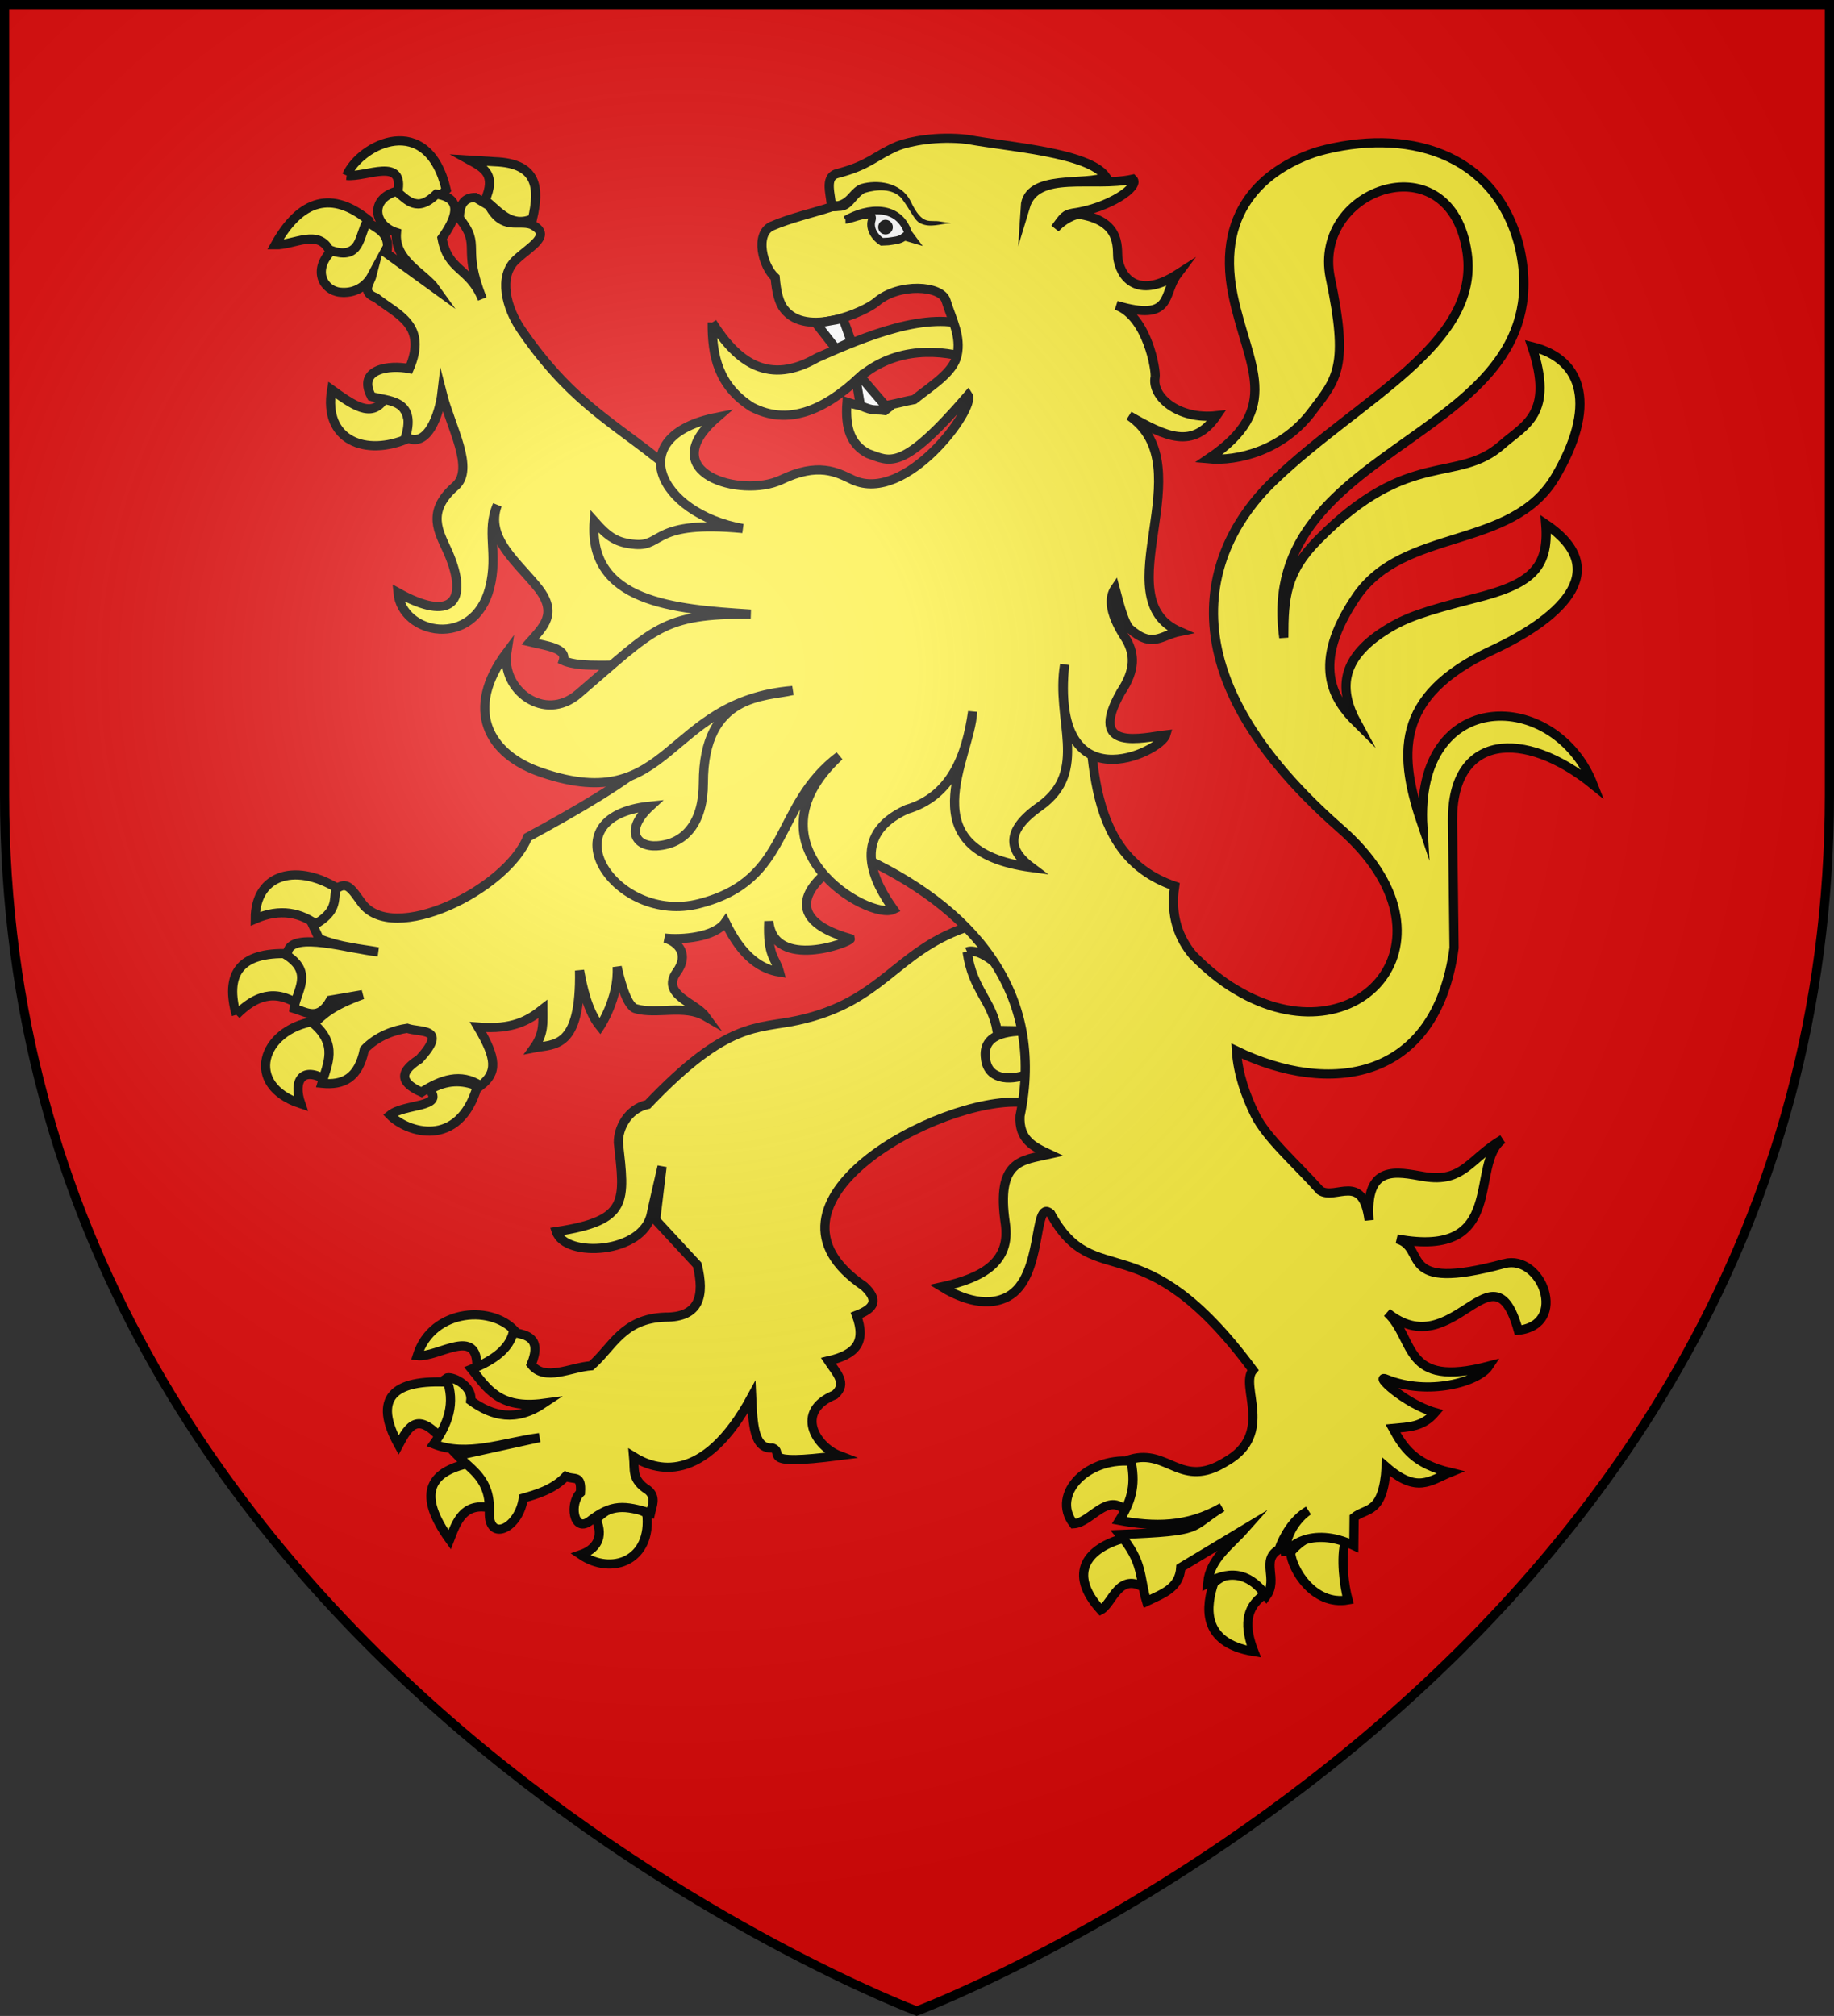<?xml version="1.0" encoding="UTF-8" standalone="no"?>
<!-- Generator: Adobe Illustrator 19.2.0, SVG Export Plug-In . SVG Version: 6.00 Build 0)  -->

<svg
   xmlns:dc="http://purl.org/dc/elements/1.1/"
   xmlns:cc="http://creativecommons.org/ns#"
   xmlns:rdf="http://www.w3.org/1999/02/22-rdf-syntax-ns#"
   xmlns:svg="http://www.w3.org/2000/svg"
   xmlns="http://www.w3.org/2000/svg"
   xmlns:sodipodi="http://sodipodi.sourceforge.net/DTD/sodipodi-0.dtd"
   xmlns:inkscape="http://www.inkscape.org/namespaces/inkscape"
   version="1.1"
   id="svg2"
   x="0px"
   y="0px"
   viewBox="0 0 600 659.5"
   style="enable-background:new 0 0 600 659.5;"
   xml:space="preserve"
   sodipodi:docname="FitzAlan arms.svg"
   inkscape:version="0.92.2 (5c3e80d, 2017-08-06)"><rect x="0" y="0" width="600" height="659.5" fill="#333333" stroke="none"/><defs
     id="defs931" /><sodipodi:namedview
     pagecolor="#ffffff"
     bordercolor="#666666"
     borderopacity="1"
     objecttolerance="10"
     gridtolerance="10"
     guidetolerance="10"
     inkscape:pageopacity="0"
     inkscape:pageshadow="2"
     inkscape:window-width="1280"
     inkscape:window-height="961"
     id="namedview929"
     showgrid="false"
     inkscape:zoom="1.1584534"
     inkscape:cx="300"
     inkscape:cy="329.75"
     inkscape:window-x="-8"
     inkscape:window-y="-8"
     inkscape:window-maximized="1"
     inkscape:current-layer="g916" /><style
     type="text/css"
     id="style875">
	.st0{fill:#FCEF3C;}
	.st1{fill:#E20909;stroke:#000000;stroke-width:3;stroke-miterlimit:10;}
	.st2{fill:#2B5DF2;stroke:#000000;stroke-width:3;stroke-miterlimit:10;}
	.st3{fill:#FFFFFF;stroke:#000000;stroke-width:3;stroke-linejoin:round;}
	.st4{fill:#FFFFFF;stroke:#000000;stroke-width:2.5;stroke-miterlimit:10;}
	.st5{fill:#FFFFFF;stroke:#000000;stroke-width:3;stroke-miterlimit:9;}
	.st6{fill:url(#path2875_1_);stroke:#000000;stroke-width:3;stroke-miterlimit:10;}
</style><desc
     id="desc4">SVG coat of arms</desc><g
     id="g9370"
     transform="matrix(0.607,0,0,0.694,-525.206,251.961)"
     style="display:inline"
     sodipodi:insensitive="true" /><g
     id="g2137"
     transform="translate(-1456.132,-460.604)"
     style="display:inline"
     sodipodi:insensitive="true" /><path
     id="path2875_5_"
     class="st0"
     d="m 300,657.9 c 0,0 298.5,-112.3 298.5,-397.8 V 1.5 H 1.5 V 260.1 C 1.5,545.6 300,657.9 300,657.9 Z"
     inkscape:connector-curvature="0"
     style="display:inline;fill:#e20909;fill-opacity:1"
     sodipodi:insensitive="true" /><g
     id="g916"
     sodipodi:insensitive="true"><g
       id="g898"
       sodipodi:insensitive="true"><path
         id="path286_1_"
         class="st1"
         d="m 169.1,436.2 c -7.3,-9.5 -27.7,-8.4 -32.6,7.3 6.9,0.7 20,-9.9 19.5,4 8.3,-0.6 10.8,-5.1 13.1,-11.3"
         inkscape:connector-curvature="0"
         style="fill:#fcef3c;fill-opacity:1;stroke:#000000;stroke-width:3;stroke-miterlimit:10"
         sodipodi:insensitive="true" /><path
         id="path294_1_"
         class="st1"
         d="m 144.2,470.4 c -7.6,-8.3 -10.4,-4.1 -13.8,2.3 -8.4,-15.2 -2.1,-21.6 16.7,-20.5 2.4,4.9 1.1,12.7 -2.9,18.2"
         inkscape:connector-curvature="0"
         style="fill:#fcef3c;fill-opacity:1;stroke:#000000;stroke-width:3;stroke-miterlimit:10"
         sodipodi:insensitive="true" /><path
         id="path302_1_"
         class="st1"
         d="m 153.5,478.7 c -13.5,2.9 -16.8,10.5 -6.4,25 2.3,-6 4.5,-12 12.8,-10.5 1.3,-4.9 -0.8,-10 -6.4,-14.5"
         inkscape:connector-curvature="0"
         style="fill:#fcef3c;fill-opacity:1;stroke:#000000;stroke-width:3;stroke-miterlimit:10"
         sodipodi:insensitive="true" /><path
         id="path310_1_"
         class="st1"
         d="m 195,497 c 2.7,6.1 -0.1,9.9 -5,11.6 10.1,6.9 23.4,2 21.6,-13.5 -7.4,-4.3 -11.4,-2.9 -16.6,1.9"
         inkscape:connector-curvature="0"
         style="fill:#fcef3c;fill-opacity:1;stroke:#000000;stroke-width:3;stroke-miterlimit:10"
         sodipodi:insensitive="true" /><path
         id="path326_1_"
         class="st1"
         d="m 133.6,143.4 c -14,6.1 -27.9,0.7 -25.1,-15.9 6.7,4.8 13,9.5 17.1,3.2 5.6,0.3 9.1,3.7 8,12.7"
         inkscape:connector-curvature="0"
         style="fill:#fcef3c;fill-opacity:1;stroke:#000000;stroke-width:3;stroke-miterlimit:10"
         sodipodi:insensitive="true" /><path
         id="path334_1_"
         class="st1"
         d="m 107.9,82.2 c -3.6,-7.6 -11.7,-2 -17.9,-2.1 8.4,-15.1 18.7,-17.7 30.6,-8 -2,6.2 -3.9,12.8 -12.7,10.1"
         inkscape:connector-curvature="0"
         style="fill:#fcef3c;fill-opacity:1;stroke:#000000;stroke-width:3;stroke-miterlimit:10"
         sodipodi:insensitive="true" /><path
         id="path342_1_"
         class="st1"
         d="m 113.4,57.4 c 6.4,0.7 19.1,-6.3 16.7,5.6 5,5.6 10.4,4.8 15.9,-0.9 -6.1,-25.9 -28.1,-15 -32.6,-4.7"
         inkscape:connector-curvature="0"
         style="fill:#fcef3c;fill-opacity:1;stroke:#000000;stroke-width:3;stroke-miterlimit:10"
         sodipodi:insensitive="true" /><path
         id="path350_1_"
         class="st1"
         d="m 158.7,65.5 c 3.6,-8.3 -0.1,-10.4 -5,-13.1 l 8.1,0.5 c 14.3,0.5 14.7,8.8 12.4,18.7 -7.2,3 -11,-2.6 -15.5,-6.1"
         inkscape:connector-curvature="0"
         style="fill:#fcef3c;fill-opacity:1;stroke:#000000;stroke-width:3;stroke-miterlimit:10"
         sodipodi:insensitive="true" /><path
         id="path358_1_"
         class="st1"
         d="m 104.4,303.1 c -6,-4.7 -12.8,-6 -20.9,-2.5 0,-14.9 13.9,-18.7 28.3,-9.1 -1.5,5 -3,9.5 -7.4,11.6"
         inkscape:connector-curvature="0"
         style="fill:#fcef3c;fill-opacity:1;stroke:#000000;stroke-width:3;stroke-miterlimit:10"
         sodipodi:insensitive="true" /><path
         id="path366_1_"
         class="st1"
         d="m 77.3,332 c -3.6,-12.8 0.5,-20.7 17.3,-20 3.2,4 7.5,6.7 3.2,16.7 -7.9,-5.3 -14.4,-2.9 -20.5,3.3"
         inkscape:connector-curvature="0"
         style="fill:#fcef3c;fill-opacity:1;stroke:#000000;stroke-width:3;stroke-miterlimit:10"
         sodipodi:insensitive="true" /><path
         id="path374_1_"
         class="st1"
         d="m 102.8,334.1 c 5,6.4 8.4,13 4.3,19.5 -8.3,-5.2 -11.3,0 -8.7,7.5 -18.6,-6.1 -12.9,-24.2 4.4,-27"
         inkscape:connector-curvature="0"
         style="fill:#fcef3c;fill-opacity:1;stroke:#000000;stroke-width:3;stroke-miterlimit:10"
         sodipodi:insensitive="true" /><path
         id="path382_1_"
         class="st1"
         d="m 140.5,356.5 c 5.6,-3.3 10.8,-3.2 15.7,-1.2 -6.1,20.9 -23.2,15.1 -28.6,9.5 4.7,-3.8 18,-2.4 12.9,-8.3"
         inkscape:connector-curvature="0"
         style="fill:#fcef3c;fill-opacity:1;stroke:#000000;stroke-width:3;stroke-miterlimit:10"
         sodipodi:insensitive="true" /><path
         id="path390_1_"
         class="st1"
         d="m 371.4,478.2 c 3.7,6.3 0.9,11.3 -2.9,16.3 -6.1,-6.7 -11.6,3.7 -17.3,4 -7.6,-9.8 5,-22.5 20.2,-20.3"
         inkscape:connector-curvature="0"
         style="fill:#fcef3c;fill-opacity:1;stroke:#000000;stroke-width:3;stroke-miterlimit:10"
         sodipodi:insensitive="true" /><path
         id="path398_1_"
         class="st1"
         d="m 374.8,519.7 c 0.9,-4.8 1.3,-9.7 -7.1,-16.5 -11.7,3.2 -18.7,11.2 -7.6,23.5 3.9,-2 5.8,-12.8 14.7,-7"
         inkscape:connector-curvature="0"
         style="fill:#fcef3c;fill-opacity:1;stroke:#000000;stroke-width:3;stroke-miterlimit:10"
         sodipodi:insensitive="true" /><path
         id="path406_1_"
         class="st1"
         d="m 397.1,517.8 c 8.1,-6.7 14.9,-2 16.3,4 -6.1,4.3 -6.3,10.5 -3.2,18.5 -17.7,-2.9 -15.5,-15.3 -13.1,-22.5"
         inkscape:connector-curvature="0"
         style="fill:#fcef3c;fill-opacity:1;stroke:#000000;stroke-width:3;stroke-miterlimit:10"
         sodipodi:insensitive="true" /><path
         id="path414_1_"
         class="st1"
         d="m 440.1,504.3 c -1.5,5.3 -0.4,14.3 0.9,19.1 -11.3,2 -18.4,-10.1 -18.8,-15.6 4.7,-5.3 8.9,-7.2 17.9,-3.5"
         inkscape:connector-curvature="0"
         style="fill:#fcef3c;fill-opacity:1;stroke:#000000;stroke-width:3;stroke-miterlimit:10"
         sodipodi:insensitive="true" /><path
         id="path278_1_"
         class="st1"
         d="m 233,105.5 c -0.1,10.8 2,20.8 13,27.7 11.6,6 23.2,1.3 34.9,-9.5 12.5,-10.9 27.5,-9.1 36.8,-6.3 1.6,-5 -0.4,-7.1 0,-10.5 -14,-5.5 -34.7,3.2 -50.3,10.1 -15.7,9.1 -26,1.8 -34.4,-11.5"
         inkscape:connector-curvature="0"
         style="fill:#fcef3c;fill-opacity:1;stroke:#000000;stroke-width:3;stroke-miterlimit:10"
         sodipodi:insensitive="true" /></g><g
       id="g905"
       sodipodi:insensitive="true"><path
         id="path318_1_"
         class="st2"
         d="m 315.7,303.5 c -23,8.1 -27.1,24.3 -54.7,30.3 -13.2,2.9 -22.8,-0.1 -49.1,27.5 -6.7,1.5 -9.7,8 -9.6,12.5 2.1,19.2 3.6,25.5 -20.3,29.1 2.9,8.8 28.6,7.3 31.1,-5.9 0.4,-2.1 3.5,-15.4 3.5,-15.4 l -2.1,17.5 13.6,14.7 c 2.5,10.1 0.8,17.2 -10.5,17.1 -13.9,0.5 -17.1,9.7 -24.2,15.9 -6.7,0.5 -15.2,5.3 -19.6,-0.4 3.6,-8.8 -1.5,-9.7 -5.9,-10.5 -1.3,5.3 -6.3,9.1 -13.6,12 5,6.1 8.8,13.2 23.6,11.2 -9.1,6.1 -16.8,4.3 -23.9,-0.9 0.7,-5.2 -6.7,-8.3 -8,-7.3 3.2,8.1 0.5,15.1 -4.1,21.5 10.9,4.3 22.8,-0.5 34.6,-2.1 l -26.8,5.9 c 4.5,4.7 10.8,7.6 10.4,18.4 -0.4,10.1 9.7,5.5 11.1,-4.5 4.1,-1.2 9.7,-2.7 13.9,-7.1 2.8,1.3 5.2,-0.8 4.8,5.3 -3.7,3.5 -2.3,13 2.8,9.5 7.6,-6 11.6,-5.3 20.1,-2.8 0.5,-2.3 2,-5.2 -0.8,-7.5 -5.5,-3.5 -4.3,-6.7 -4.7,-10.9 6.9,4.3 22.7,9.7 38.6,-19.6 0.4,9.2 0.8,17.1 6.8,16.7 4.3,1.5 -5.3,6 21.9,2.5 -7.6,-2.9 -14.9,-14.4 -1.5,-19.9 4.3,-3.7 0.4,-7.3 -2.1,-11.1 9.1,-2.1 12.4,-6.1 9.2,-14.9 6,-2.3 7.3,-5 2.5,-9.5 -40.2,-27.2 24.4,-62 51.5,-60.2 l 22.7,-13.2 -14.6,-45.6 z"
         inkscape:connector-curvature="0"
         style="fill:#fcef3c;fill-opacity:1;stroke:#000000;stroke-width:3;stroke-miterlimit:10"
         sodipodi:insensitive="true" /><path
         id="path434_1_"
         class="st2"
         d="m 316.4,311.4 c 1.8,12.6 8.1,15.8 9.8,25.7 l 11.7,0.2 c -9.6,-0.3 -16.4,1.5 -15.5,8.8 0.6,6.9 7.4,7.7 13.9,5.3 4.7,-28.4 -14.9,-42.3 -19.9,-40"
         inkscape:connector-curvature="0"
         style="fill:#fcef3c;fill-opacity:1;stroke:#000000;stroke-width:3;stroke-miterlimit:10"
         sodipodi:insensitive="true" /><path
         class="st2"
         d="m 492.1,413.4 c -35.9,9.7 -24.7,-5.2 -35.1,-8.1 36.5,6.8 23.4,-24.7 34.6,-32.6 -10.8,6.3 -12.8,14.4 -25.8,12.2 -8.8,-1.5 -19.3,-4.3 -17.9,14.3 -2,-15.9 -10.9,-6.4 -16,-9.7 -7.8,-8.8 -17.5,-17.1 -21.3,-24.8 -3,-6.1 -5.6,-13.3 -6.1,-20.9 30.1,14.6 65.3,10.4 71.2,-33.7 l -0.5,-41.5 c -0.3,-28.6 23.4,-30.2 46,-11.9 -12.3,-31.5 -58.5,-32.4 -55.7,13.9 -7.9,-23.2 -10,-42.7 22.7,-57.9 20.3,-9.4 40.7,-25.5 17.5,-41.2 1.2,14.7 -5.3,19.8 -23.5,24.3 -16.3,4.2 -22.3,6.2 -28.8,10.3 -15.5,9.7 -15.1,20.1 -9.5,30.4 -7.7,-7.6 -15.3,-19.1 -0.1,-41.4 15.6,-22.7 50.7,-15 65,-39 13.5,-22.8 9.5,-38.5 -7.6,-42.7 7.4,22.1 -2.4,25.6 -9.7,32 -14.8,13.2 -30.3,0.8 -60.3,31.2 -10.5,10.6 -11.2,18.8 -11.2,32 -9.3,-65.5 92.1,-64 77,-128.2 -8,-30.8 -37.2,-38.8 -66,-30.8 -14.9,4.8 -33.7,17.5 -27.6,47.1 4.9,23.4 16.7,36.7 -8.1,53.4 9.6,0.9 24.5,-2.8 34,-15.6 8.2,-10.7 12,-14.7 5.9,-43.6 -6,-29.5 39.7,-45.1 44.8,-8 4.1,29.9 -35.2,47.5 -63.1,74.2 -17.5,16.5 -42.7,57.5 21.5,113.9 41.8,36.4 5.9,76.8 -34,52.8 -0.1,0 -0.1,-0.1 -0.2,-0.1 -4.7,-2.8 -9.4,-6.6 -14,-11.3 -4.5,-5.4 -7.4,-12.7 -5.9,-22.5 -31.1,-10.7 -26.4,-46.8 -29.5,-77.8 4.6,-3.3 7.2,-7.1 7.2,-11.1 0,-12.6 -25.4,-22.8 -56.7,-22.8 -10.1,0 -19.5,1.1 -27.7,2.9 l -47.1,-16.8 c -20.9,-22.9 -39.3,-26 -60.1,-56.6 -4.7,-6.9 -7.5,-17.2 -1.6,-22.7 4.8,-4.5 12.2,-8.1 5,-11.6 -4.5,-1.5 -9.2,2.1 -13.8,-6.1 l -4.5,-2.7 c -3.5,0 -5.2,2.1 -5.2,6.8 7.5,9.5 0.5,8.9 7.5,26.4 -4.3,-10.5 -11.2,-8.9 -13.2,-19.9 4.3,-6 7.5,-13 -1.8,-14.4 -6.4,6.2 -9.5,2 -13.1,-0.9 -8.7,2.5 -7.6,11.1 0,13.5 -0.8,9.2 9.1,13.2 12.8,18.4 l -16,-11.6 c 1.5,-6.8 -3.2,-8 -6.4,-10.4 -2.7,4.5 -2,12.8 -11.6,9.5 -6.4,6.4 -2.7,13 2.7,13.6 4.5,0.5 8.4,-1.6 10.5,-5.5 -0.7,2.7 -3.6,5.5 1.3,7.3 6.8,5.5 17.1,8.8 10.9,23.2 -6.4,-1.3 -17.2,0 -12.4,9.1 5,1.6 14.9,0.7 11.2,13.2 7.1,4.3 11.1,-7.5 11.9,-14.4 2.8,11.1 10.9,25 4.3,30.6 -9.6,8.4 -5.3,14.9 -2.3,21.6 7.1,16.5 0.8,22.8 -16.4,13.2 1.3,13.8 24.8,18.5 30,-1.6 2.9,-11.3 -1.3,-18.4 2.5,-27.1 -4.1,10.9 6.8,18.8 13.6,27.5 6.1,8.1 1.6,12.2 -2.9,17.3 5.3,1.3 12.2,2 10.9,6.1 6,2.7 18.7,0.8 24.7,1.8 l 4.8,30 c -9.6,8.3 -25.5,17.5 -41.2,26 -6.8,17.1 -44.3,35.7 -54.4,21.3 -3.3,-4.5 -4.7,-7.1 -8.3,-4.3 -0.8,3.7 0.7,7.3 -7.5,11.9 l 2,4.3 c 7.1,2.8 13,3.2 19.3,4.3 -9.2,-0.9 -28.1,-6.9 -29.6,0 l -0.8,0.8 c 9.6,5.9 3.6,11.9 2.9,17.7 4,1.2 8,4.3 11.9,-2.7 l 10.5,-1.8 c -10.1,3.7 -12.7,6.4 -16,9.5 8,6.9 4.5,13.1 2.7,19.5 6.9,0.7 12,-1.6 13.9,-11.1 4.3,-4.5 9.9,-6.3 14,-6.9 4.3,1.5 13.6,-0.4 4,10.1 -7.6,4.8 -5.3,8.1 0.7,10.8 6.4,-4.1 12.8,-6.4 19.3,-2.1 5.6,-4.3 5.3,-8.9 -0.8,-19.2 11.3,0.9 16.4,-2.1 21.2,-5.9 0,4.1 0.5,8 -2.9,12.7 6.4,-1.3 15.4,0.7 14.9,-25.3 0.9,5 2.6,13.3 6.7,18.3 0,0 6.2,-9.3 5.6,-19.5 0.6,2.8 2.9,12.9 6.1,13.7 6.8,2 15.9,-1.5 22.8,2.5 -3.3,-4.5 -14.6,-7.1 -9.5,-14.4 4.3,-5.8 0.7,-9.9 -3.8,-11.2 5.5,0.6 16.3,-0.2 19.8,-5.2 5.6,11.7 12,15.4 17.7,16.3 -1.3,-4.8 -4,-5.1 -3.5,-16.6 1.6,16.3 27,6.8 26.7,5.7 -24,-6.8 -14,-19.6 1.6,-27.7 38.7,17.1 62.4,45.5 53.9,85.7 -0.4,7.8 4.5,10.1 9.6,12.5 -8.9,2 -17.5,1.8 -14.4,22.7 1.8,12.4 -7.1,17.7 -20.8,20.7 4.7,2.9 13.9,7.3 21.6,3.2 11.9,-6.4 8.1,-32.4 14,-27.2 14.6,26.8 29.5,1.6 66.2,51.2 -4.5,5.2 7.3,20.9 -8.9,30 -14.6,9.1 -18.8,-4.3 -31.1,-0.8 1.6,7.6 0.8,12.8 -3.7,20 11.2,2.1 22.3,2.3 33.6,-4.3 -11.1,6.8 -5.3,7.8 -33.4,8.9 7.8,9.2 6.3,14 8.7,21.9 5.2,-2.5 10.8,-4.3 11.2,-11.1 l 20.8,-12.5 c -4.7,5.3 -11.2,9.6 -12,17.5 8.3,-4.8 14.4,-2.3 19.2,4.3 4,-5.5 -2,-11.7 4.1,-15.2 1.5,-4.3 4.7,-9.9 9.6,-12.7 -5.5,3.9 -8,10.5 -7.4,14.7 0,-2.4 8.2,-9.9 22.3,-3.3 l 0.1,-9.2 c 4.1,-3.3 9.5,-0.9 10.5,-16.5 10.1,8.8 14.3,4.5 20.9,1.8 -11.7,-2.8 -15.2,-8 -18.7,-14.4 5.2,-0.5 9.7,-0.4 13.8,-5.2 -10.1,-2.9 -20.3,-12.7 -16,-10.9 13.8,5.6 30.2,0.9 33.6,-4.3 -28.5,7.5 -23.8,-8.7 -33.3,-17.5 21.7,17.7 34.6,-23.9 42.9,5.8 16.6,-1.8 7.7,-25.1 -4.6,-21.8 z"
         id="path902"
         inkscape:connector-curvature="0"
         style="fill:#fcef3c;fill-opacity:1;stroke:#000000;stroke-width:3;stroke-miterlimit:10"
         sodipodi:insensitive="true" /><path
         id="path474_1_"
         class="st2"
         d="m 377.9,123.4 c 0.4,-2 -2.5,-19.9 -12.7,-23.5 18.8,5.6 15.1,-3.7 19.9,-10.1 -11.7,7.5 -17.9,2.3 -19.3,-4.7 -0.7,-2.8 2,-12.4 -12.2,-14.9 -2,-0.4 -6,1.8 -8.4,4.5 2.9,-4 3.2,-4.5 5.9,-5 11.7,-1.6 22,-8.7 19.5,-11.1 -13.2,2.9 -31.5,-3.2 -35.2,9.1 0.7,-11.1 20.3,-6.7 26.4,-9.9 -5.6,-8 -31.9,-9.7 -45.3,-12.2 -9.9,-1.2 -19.1,0.7 -22.7,2.1 -7.8,3.3 -9.2,6.3 -20,9.1 -4.3,1.2 -1.8,7.3 -1.8,10.9 -6.4,2.1 -13.1,3.5 -19.6,6.3 -5.5,2.7 -2.9,13.1 1.2,16.8 0.4,4.8 1.3,8.3 2.9,10.3 7.3,9.5 26.4,0.9 30.2,-2.3 7.3,-6.3 21.3,-5.5 22.8,-0.4 2,6.4 5,11.6 3.6,17.9 -1.3,5.6 -8.1,9.7 -14,14.4 -6.7,1.2 -12.5,4 -22,0.9 -0.7,8.9 1.5,14 6.9,16.8 7.2,2.5 10.8,6.3 32.7,-19.1 2.7,4.1 -20.3,35.7 -37.7,27.7 -5.2,-2.5 -11.3,-5.9 -23.5,0 -13.1,6.1 -42,-2.3 -20.9,-20.5 -31.1,6.1 -19.3,31.5 8.4,36.4 -29.6,-2.8 -26,5.9 -35.1,5.2 -6.1,-0.5 -8.8,-2.3 -13.5,-7.6 -2,26.5 25.9,28.8 51.2,30.4 -29.3,-0.1 -31.2,4.6 -56.4,26.1 -11.1,9.5 -25.3,-1.3 -23.4,-13.6 -13.9,18.5 -6.4,33.4 11.6,39.4 42.5,14.4 39.9,-23.4 81.9,-26.9 -8.8,2.1 -29.2,0.7 -29.2,30.3 0,12.4 -5.6,19.9 -15.2,20.5 -7.1,0.4 -10.5,-5.3 -2.1,-13 -34.7,3.5 -11.6,39.1 16,31.9 30.3,-7.8 23.9,-31.9 45.8,-48.3 -31.9,29.7 9.9,54 17.7,50.2 -6,-8.4 -14.7,-24 4.3,-32.7 14.6,-4.3 19.5,-17.5 21.6,-32 -0.7,15.1 -21.5,45.5 19.3,51 -6.7,-5 -9.7,-11.3 2.7,-20 16.3,-11.6 5,-28.3 8.1,-46.4 -4.7,46.3 31.5,28.6 33.1,23 -7.1,0.8 -26.1,6 -14.7,-14 5,-7.5 4.3,-12.5 2,-16.8 -0.8,-1.5 -8,-11.1 -3.9,-17.1 1.9,7.2 3.1,11.2 4.7,13.1 7.5,6.7 10.4,2.2 16.4,1 -25,-10.9 8,-53.9 -16.5,-70.6 12,6.9 20.9,11.2 28.6,0 -12.6,1.4 -21.3,-6.3 -20.1,-12.6"
         inkscape:connector-curvature="0"
         style="fill:#fcef3c;fill-opacity:1;stroke:#000000;stroke-width:3;stroke-miterlimit:10"
         sodipodi:insensitive="true" /></g><path
       id="path490_1_"
       d="m 281.7,60.2 c -3.5,1.3 -4.1,4.7 -7.6,5.6 -1.6,0.1 -2.9,-0.1 -2.9,-0.1 l -0.7,3.2 c 0,0 1.8,0.4 4,0.1 4.3,0 5.2,-4.1 8.4,-5.9 4,-1.2 8.9,-1.5 11.9,1.6 3.2,4.1 4.3,7.5 6.4,8.4 3.2,1.5 6.4,0.1 9.9,-0.1 l -3.3,-0.5 c -3.6,-0.8 -5.9,1.8 -9.9,-6.7 -3.2,-6.3 -11,-7.1 -16.2,-5.6"
       inkscape:connector-curvature="0"
       sodipodi:insensitive="true" /><g
       id="g914"
       sodipodi:insensitive="true"
       inkscape:label="g914"><path
         id="path466_1_"
         class="st3"
         d="m 267,105.8 8.8,-1.6 2.7,7.6 -5,2.3 z"
         inkscape:connector-curvature="0"
         style="fill:#ffffff;stroke:#000000;stroke-width:3;stroke-linejoin:round"
         sodipodi:insensitive="true" /><path
         id="path482_1_"
         class="st4"
         d="m 276.6,71.9 c 7.3,-4.3 17.5,-5 20.5,4.3 l 1.5,2 -2.7,-0.8 c -1.5,1.3 -3.5,1.3 -5.3,1.6 l -2.1,0.1 c -2.8,-1.8 -4.1,-4.8 -3.3,-7.1 1.1,-3.9 -6.6,-0.1 -8.6,-0.1"
         inkscape:connector-curvature="0"
         style="fill:#ffffff;stroke:#000000;stroke-width:2.5;stroke-miterlimit:10"
         sodipodi:insensitive="true" /><circle
         cx="289.7"
         cy="74.3"
         r="2.4"
         id="circle910"
         sodipodi:insensitive="true" /><path
         class="st5"
         d="m 280.1,124.5 1.4,8.2 c 4.6,2 4.4,1.1 8,1.6 l 0.9,-0.7 -8.9,-10.4 c -0.2,0.2 -0.4,0.3 -0.6,0.5 -0.3,0.3 -0.6,0.5 -0.8,0.8 z"
         id="path912"
         inkscape:connector-curvature="0"
         style="fill:#ffffff;stroke:#000000;stroke-width:3;stroke-miterlimit:9"
         sodipodi:insensitive="true" /></g></g><radialGradient
     id="path2875_1_"
     cx="-694.35"
     cy="1128.264"
     r="299.822"
     gradientTransform="matrix(1.353 0 0 -1.349 1161.646 1741.59)"
     gradientUnits="userSpaceOnUse"><stop
       offset="0"
       style="stop-color:#FFFFFF;stop-opacity:0.314"
       id="stop918" /><stop
       offset="0.19"
       style="stop-color:#FFFFFF;stop-opacity:0.251"
       id="stop920" /><stop
       offset="0.6"
       style="stop-color:#6B6B6B;stop-opacity:0.126"
       id="stop922" /><stop
       offset="1"
       style="stop-color:#000000;stop-opacity:0.126"
       id="stop924" /></radialGradient><path
     id="path2875_3_"
     class="st6"
     d="m 299.9,657.9 c 0,0 298.6,-112.3 298.6,-397.8 V 1.5 H 1.5 v 258.6 c 0,285.5 298.4,397.8 298.4,397.8 z"
     sodipodi:insensitive="true"
     inkscape:connector-curvature="0"
     style="fill:url(#path2875_1_);stroke:#000000;stroke-width:3;stroke-miterlimit:10" /></svg>